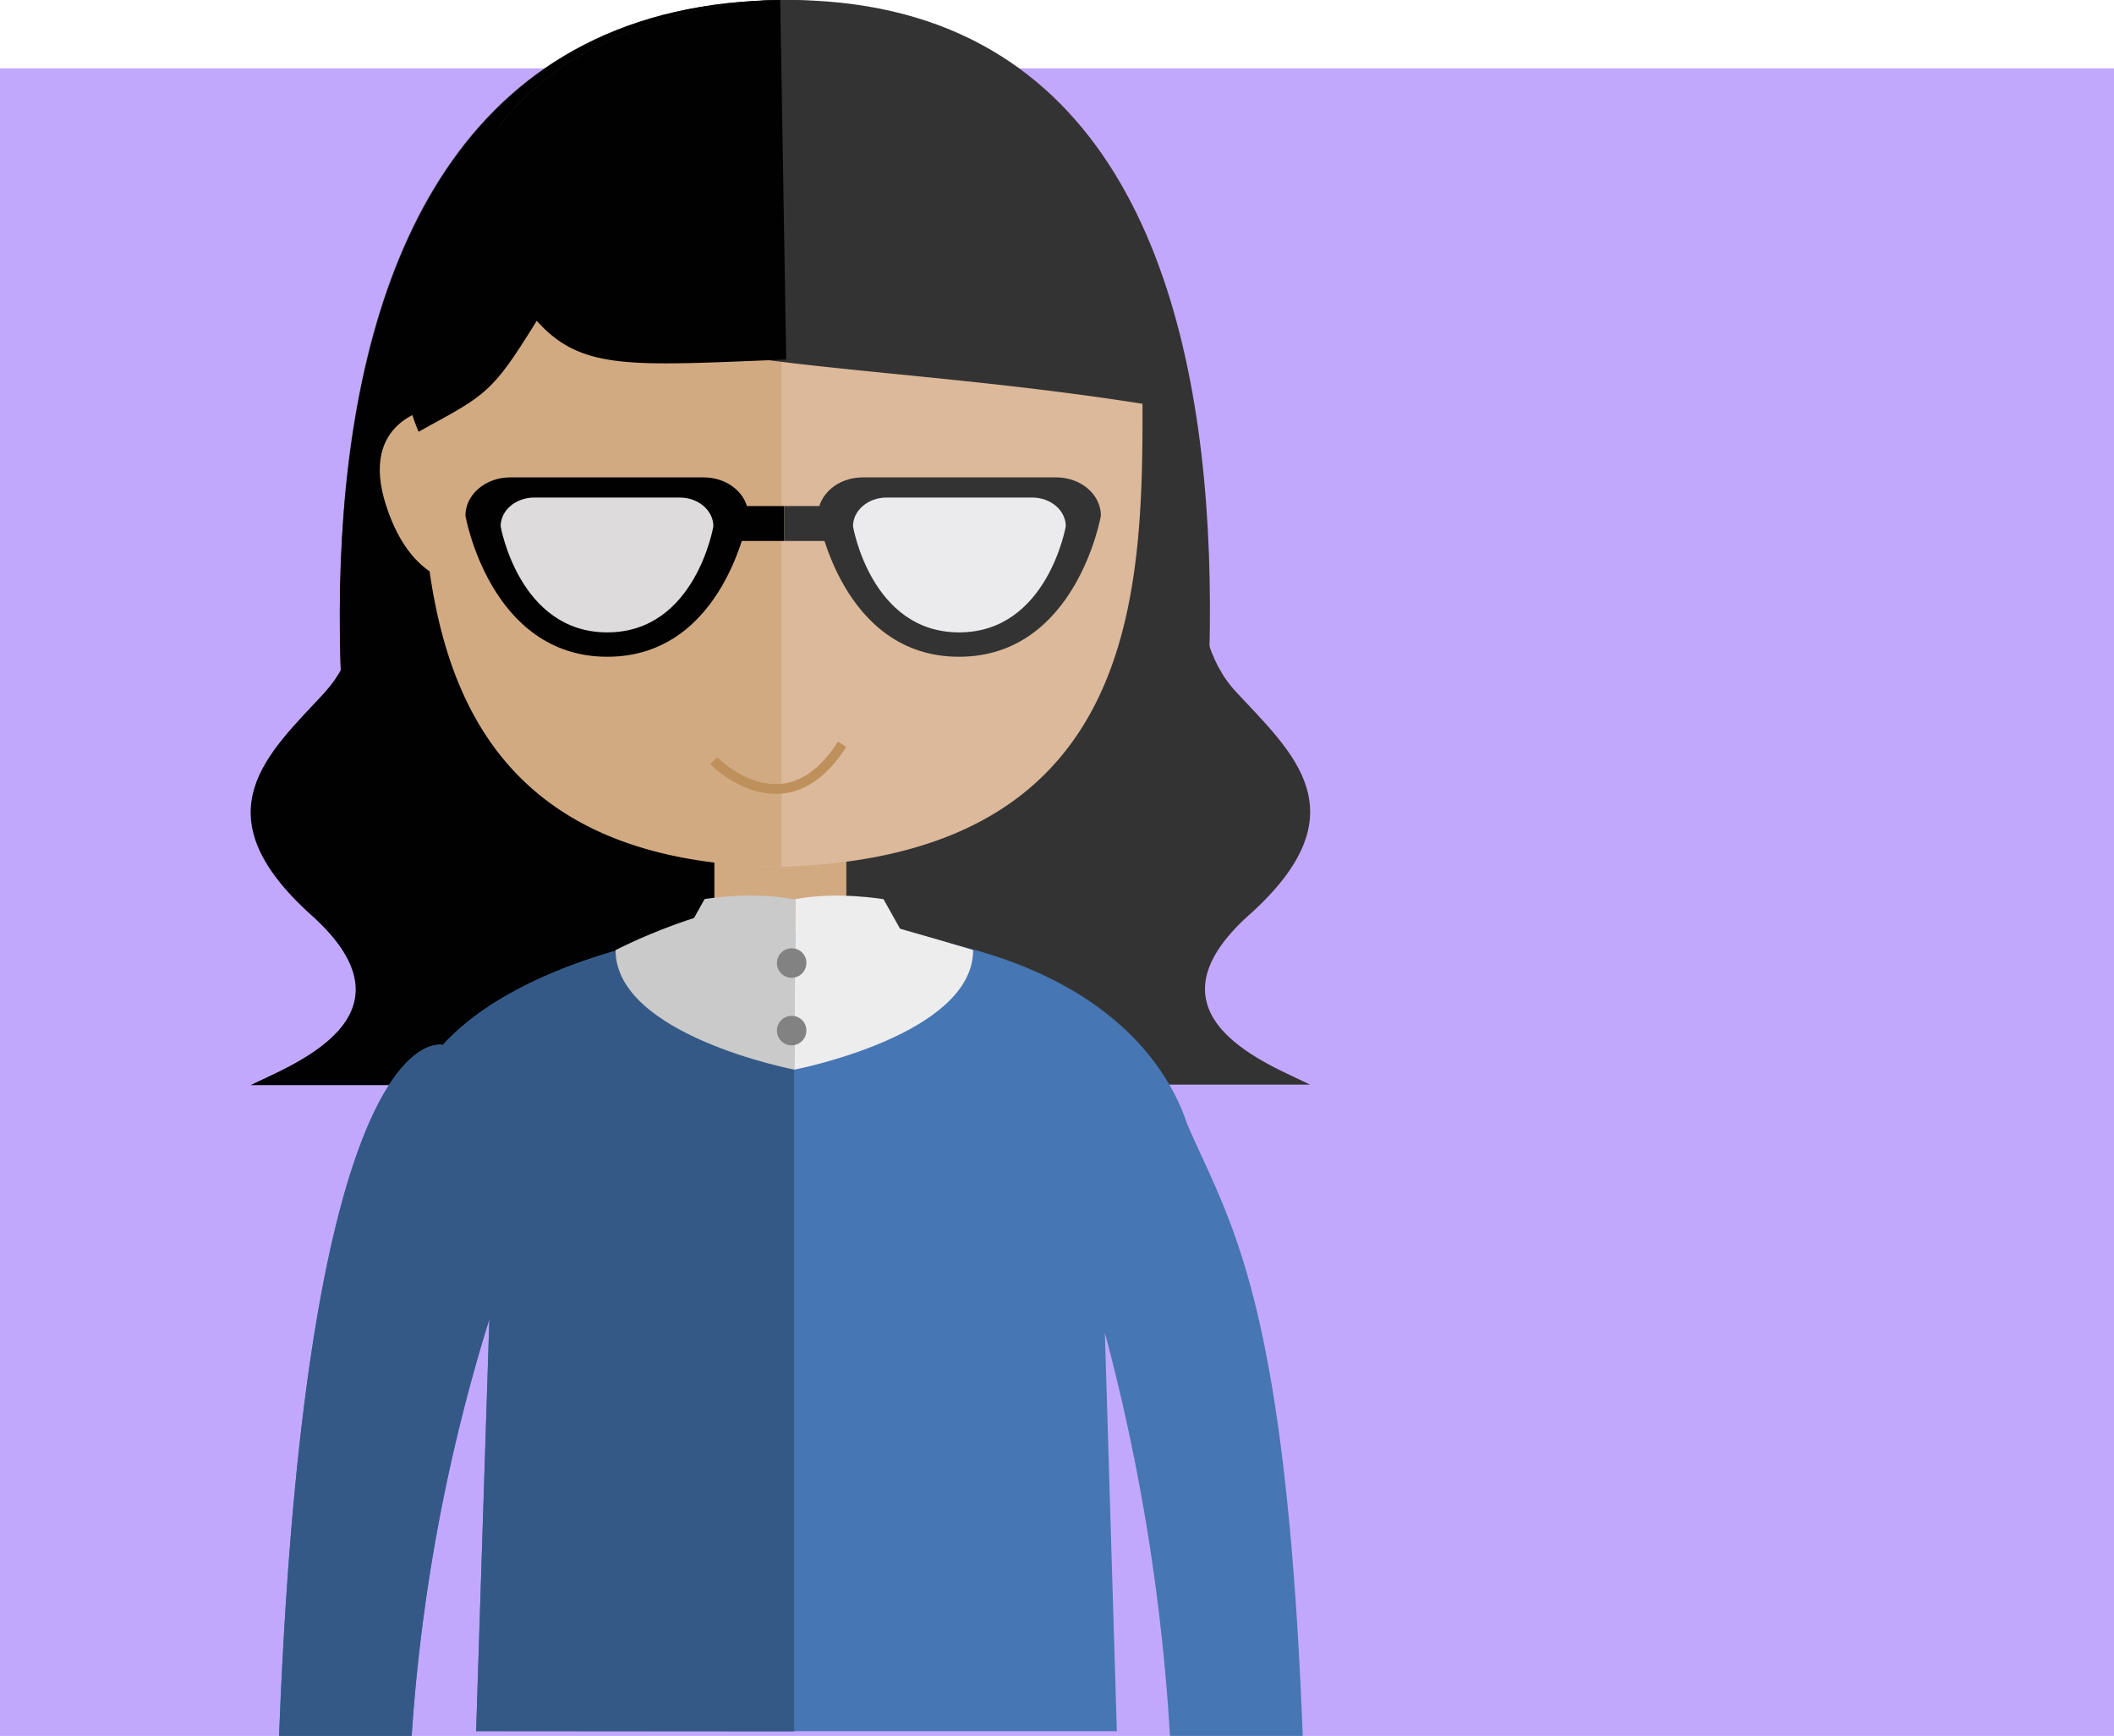 <svg xmlns="http://www.w3.org/2000/svg" xmlns:xlink="http://www.w3.org/1999/xlink" viewBox="0 0 431 353.93"><defs><clipPath id="a" transform="translate(0 0)"><rect x="51.12" width="216" height="353.92" style="fill:none"/></clipPath><clipPath id="c" transform="translate(0 0)"><rect x="145.21" y="152.62" width="27.82" height="9.18" transform="translate(-20.33 23.67) rotate(-8)" style="fill:none"/></clipPath></defs><rect y="13.93" width="431" height="340" style="fill:#c2a8fd"/><g style="clip-path:url(#a)"><path d="M159.75,0C30.83.86,75,205.47,83.15,216.55H236.06S288.66-.85,159.75,0" transform="translate(0 0)" style="fill:#333"/><path d="M83.15,218h76.23L159.74,0C30.83.86,75,206.87,83.15,218" transform="translate(0 0)" style="fill:#000100"/><path d="M78.7,103c5.59,17.42,17,15.94,17,15.94l-7.91-35.6S73.1,85.61,78.7,103" transform="translate(0 0)" style="fill:#d2aa82"/><rect x="145.65" y="163.26" width="26.9" height="26.9" style="fill:#d2aa82"/><path d="M159.35.69A73.56,73.56,0,0,0,85.79,74.26h0c0,40.62,32.95,103.66,73.56,102.46,77.05-2.25,73.56-61.84,73.56-102.46A73.56,73.56,0,0,0,159.35.69" transform="translate(0 0)" style="fill:#dbb99a"/><path d="M85.79,74.26c0,40.62-2.64,101.78,73.56,102.46V.69A73.56,73.56,0,0,0,85.79,74.26h0" transform="translate(0 0)" style="fill:#d2aa82"/><path d="M159.07,0a82.68,82.68,0,0,0-15.61,1.77C130.85,4.35,113.31,10.63,101.54,26l.23.41C77.62,53.45,85.35,88,85.35,88c13.8-7.52,10.26-18.79,19.51-33.71,20.55,22.85,69.6,18.1,134,29,0,0,.06-82.65-79.81-83.34" transform="translate(0 0)" style="fill:#333"/><path d="M143.46,1.77h0C130.85,4.35,113.32,10.63,101.54,26l.23.41C69.27,53.84,85.35,88,85.35,88c13.8-7.53,14.84-7.66,24.08-22.59,9.18,10.22,19.12,9.14,50.86,7.89L159.07,0a83.51,83.51,0,0,0-15.61,1.77" transform="translate(0 0)" style="fill:#000100"/><path d="M66.29,141.09c-11.6,12.54-26,24.68-2.79,45.51s-4.82,30.78-12.38,34.63h37l19.49-50.44-35.07-65.5s5.31,23.28-6.29,35.8" transform="translate(0 0)" style="fill:#000100"/><path d="M254.72,186.5c23.2-20.83,8.82-33-2.78-45.51s-6.29-35.8-6.29-35.8l-35.07,65.5,19.49,50.44h37c-7.56-3.85-35.59-13.79-12.38-34.62" transform="translate(0 0)" style="fill:#333"/><path d="M143.49,97.33H104c-5,0-9.11,3.49-9.11,7.8,0,0,5,28.77,28.93,28.77s28.75-28.77,28.75-28.77c0-4.31-4.07-7.8-9.1-7.8" transform="translate(0 0)" style="fill:#000100"/><path d="M138.6,101.44H108.91c-3.78,0-6.84,2.62-6.84,5.86,0,0,3.75,21.63,21.74,21.63s21.63-21.63,21.63-21.63c0-3.24-3.07-5.86-6.84-5.86" transform="translate(0 0)" style="fill:#dddbdb"/><path d="M215.34,97.33H175.86c-5,0-9.1,3.49-9.1,7.8,0,0,4.82,28.77,28.76,28.77s28.93-28.77,28.93-28.77c0-4.31-4.08-7.8-9.1-7.8" transform="translate(0 0)" style="fill:#333"/><path d="M210.44,101.44H180.76c-3.78,0-6.85,2.62-6.85,5.86,0,0,3.64,21.63,21.63,21.63s21.75-21.63,21.75-21.63c0-3.24-3.06-5.86-6.85-5.86" transform="translate(0 0)" style="fill:#ebebed"/><path d="M146.16,106.73a3.55,3.55,0,0,0,3.55,3.56h10.15v-7.11H149.71a3.55,3.55,0,0,0-3.55,3.55" transform="translate(0 0)" style="fill:#000100"/><path d="M169.5,103.18h-9.64v7.11h9.64a3.56,3.56,0,1,0,0-7.11" transform="translate(0 0)" style="fill:#333"/></g><g style="clip-path:url(#a)"><path d="M265.6,353.93C262.15,263.6,250.53,249,242,229.07c-3.41-10.34-15.9-33.11-60.72-38.87H142s-35.08,4.61-51.72,22.86v0s-27.71-7.38-33.38,140.9H83.93a367.43,367.43,0,0,1,15.84-85l-2.7,84H227.7l-2.44-81.23a410.64,410.64,0,0,1,13.27,82.2Z" transform="translate(0 0)" style="fill:#4676b3"/><path d="M161.9,353V190.2H142s-35.08,4.61-51.72,22.85v0s-27.72-7.38-33.38,140.9H83.93a367.43,367.43,0,0,1,15.84-85l-2.7,84Z" transform="translate(0 0)" style="fill:#345986"/><path d="M161.9,218.09s36.5-7,36.5-24.38c0,0-5-1.66-36.23-10.38Z" transform="translate(0 0)" style="fill:#ededed"/><path d="M162,218.09l.15-34.76c-17.17.15-36.65,10.38-36.65,10.38,0,17.39,36.5,24.38,36.5,24.38" transform="translate(0 0)" style="fill:#cacaca"/><path d="M162.17,183.33l6.57,14.48,15.44-7.25-4.05-7.23s-9.47-1.64-18,0" transform="translate(0 0)" style="fill:#ededed"/><path d="M143.65,183.31l-4.06,7.25L155,197.8l6.58-14.49c-8.48-1.62-17.95,0-17.95,0" transform="translate(0 0)" style="fill:#cacaca"/><path d="M161.4,207.12a3,3,0,1,0,3,3,2.95,2.95,0,0,0-3-3" transform="translate(0 0)" style="fill:#828282"/><path d="M161.4,193.35a3,3,0,1,0,3,3,2.93,2.93,0,0,0-3-3" transform="translate(0 0)" style="fill:#828282"/></g><g style="clip-path:url(#c)"><path d="M145.52,155.09s14.55,15,26.16-3.36" transform="translate(0 0)" style="fill:none;stroke:#be915c;stroke-miterlimit:10;stroke-width:2px"/></g></svg>